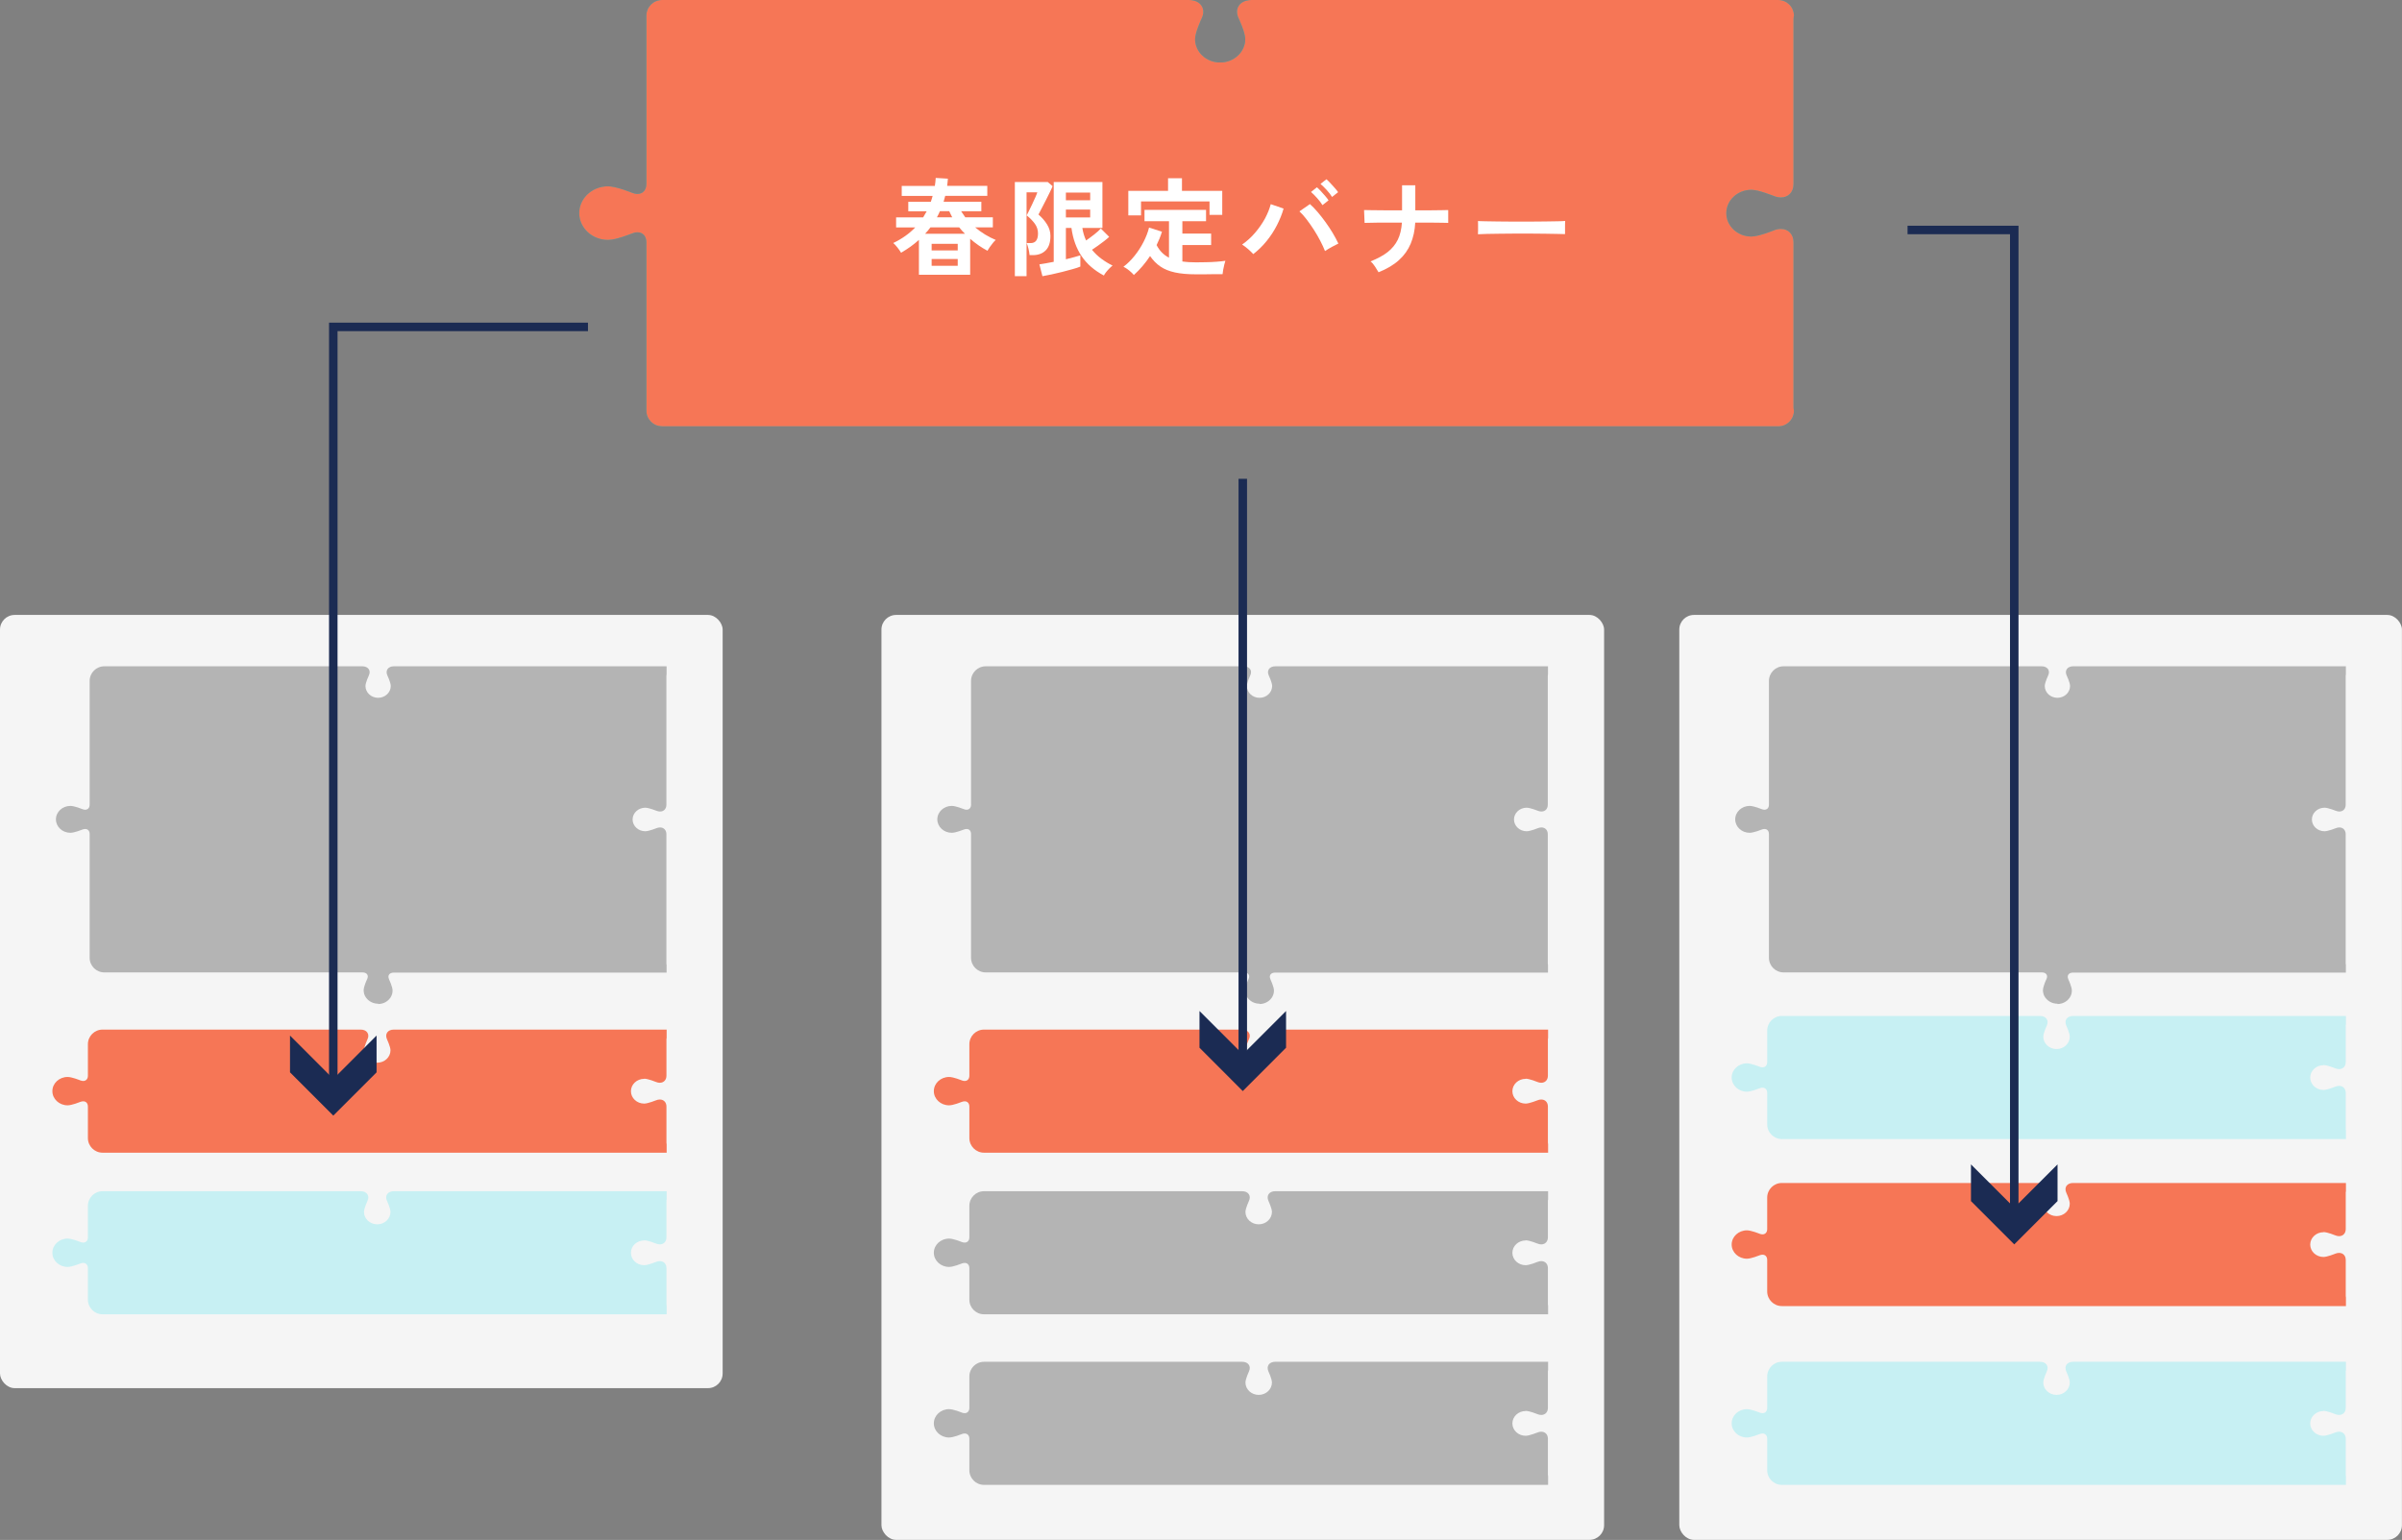 <?xml version="1.0" encoding="UTF-8"?>
<svg id="design" xmlns="http://www.w3.org/2000/svg" width="359.05" height="230.21" viewBox="0 0 359.05 230.21">
  <rect x="0" y="0" width="359.05" height="230.21" fill="#808080" stroke="none"/>
  <g>
    <g>
      <rect x="131.76" y="91.93" width="108.02" height="138.27" rx="2.19" ry="2.19" style="fill: #f5f5f5;"/>
      <path d="m188.28,150.05c-.72,0-1.39-.33-1.8-.89-.02-.03-.04-.05-.06-.08-.21-.31-.31-.68-.31-1.04,0-.54.45-1.53.52-1.66,0,0,0,0,0,0,.13-.28.13-.54,0-.72-.13-.19-.38-.29-.71-.29h-38.58c-1.21,0-2.19-.98-2.19-2.19v-18.5c0-.46-.26-.75-.67-.75-.13,0-.27.03-.42.09-.05.02-1.19.48-1.79.48-1.19,0-2.16-.9-2.16-2.01s.97-2.01,2.16-2.01c.6,0,1.75.46,1.79.48.15.06.29.09.42.09.41,0,.67-.3.67-.75v-18.5c0-1.21.98-2.19,2.19-2.19h38.58c.42,0,.75.15.94.41.19.26.19.61.02.97,0,.01-.5,1.06-.5,1.57,0,.97.85,1.76,1.89,1.76s1.89-.79,1.89-1.76c0-.51-.49-1.56-.5-1.57-.17-.36-.16-.7.02-.97.19-.26.52-.41.94-.41h40.77v1.18h0c-.02.09-.03.18-.03.26v19.26c0,.6-.38,1.01-.95,1.01-.17,0-.35-.04-.53-.11-.01,0-1.14-.46-1.68-.46-1.04,0-1.89.79-1.89,1.76s.85,1.76,1.89,1.76c.55,0,1.67-.46,1.68-.46.18-.07.36-.11.53-.11.57,0,.95.41.95,1.01v19.26c0,.08,0,.16.03.24h0v1.19h-40.77c-.32,0-.57.1-.71.29-.13.19-.13.44,0,.72,0,0,0,.01,0,.02.06.13.52,1.12.52,1.66,0,.37-.11.73-.31,1.04-.02.03-.04.05-.06.08-.4.56-1.08.89-1.8.89Z" style="fill: #b4b4b4;"/>
      <path d="m228.05,161.26c.57,0,1.76.48,1.77.49.19.08.38.12.56.12.6,0,1-.43,1-1.06v-5.38c0-.08,0-.17.03-.26h0v-1.25h-40.78c-.44,0-.79.15-.99.43-.19.28-.2.64-.03,1.02,0,.01.52,1.11.52,1.65,0,1.02-.89,1.85-1.98,1.85s-1.98-.83-1.98-1.85c0-.53.52-1.64.52-1.65.18-.38.17-.74-.03-1.02-.19-.28-.55-.43-.99-.43h-38.58c-1.21,0-2.19.98-2.19,2.19v4.7c0,.48-.28.79-.7.79-.14,0-.29-.03-.44-.09-.05-.02-1.25-.51-1.89-.51-1.26,0-2.28.95-2.28,2.12s1.02,2.12,2.28,2.12c.63,0,1.84-.49,1.89-.51.15-.06.3-.09.44-.09.43,0,.7.31.7.79v4.7c0,1.21.98,2.19,2.19,2.19h84.32v-1.24h0c-.02-.1-.03-.19-.03-.27v-5.38c0-.64-.4-1.06-1-1.06-.18,0-.37.04-.56.12-.01,0-1.2.49-1.77.49-1.09,0-1.98-.83-1.98-1.85s.89-1.85,1.98-1.85Z" style="fill: #f67656;"/>
      <path d="m228.05,185.42c.57,0,1.76.48,1.77.49.19.08.38.12.56.12.6,0,1-.43,1-1.06v-5.38c0-.08,0-.17.03-.26h0v-1.25h-40.78c-.44,0-.79.15-.99.43-.19.28-.2.64-.03,1.02,0,.01.52,1.11.52,1.65,0,1.02-.89,1.85-1.98,1.85s-1.98-.83-1.98-1.85c0-.53.52-1.64.52-1.65.18-.38.17-.74-.03-1.02-.19-.28-.55-.43-.99-.43h-38.58c-1.21,0-2.19.98-2.19,2.19v4.7c0,.48-.28.79-.7.79-.14,0-.29-.03-.44-.09-.05-.02-1.25-.51-1.89-.51-1.26,0-2.28.95-2.28,2.12s1.02,2.12,2.28,2.12c.63,0,1.84-.49,1.89-.51.15-.06.3-.09.44-.09.43,0,.7.31.7.79v4.7c0,1.21.98,2.19,2.19,2.19h84.32v-1.24h0c-.02-.1-.03-.19-.03-.27v-5.38c0-.64-.4-1.06-1-1.06-.18,0-.37.04-.56.12-.01,0-1.2.49-1.77.49-1.09,0-1.98-.83-1.98-1.85s.89-1.85,1.98-1.85Z" style="fill: #b4b4b4;"/>
      <path d="m228.05,210.92c.57,0,1.76.48,1.77.49.19.08.38.12.56.12.6,0,1-.43,1-1.06v-5.38c0-.08,0-.17.03-.26h0v-1.25h-40.78c-.44,0-.79.15-.99.43-.19.28-.2.64-.03,1.02,0,.01.52,1.11.52,1.65,0,1.02-.89,1.85-1.98,1.85s-1.98-.83-1.98-1.85c0-.53.52-1.64.52-1.65.18-.38.17-.74-.03-1.02-.19-.28-.55-.43-.99-.43h-38.58c-1.21,0-2.19.98-2.19,2.19v4.7c0,.48-.28.79-.7.79-.14,0-.29-.03-.44-.09-.05-.02-1.25-.51-1.89-.51-1.26,0-2.28.95-2.28,2.12s1.02,2.12,2.28,2.12c.63,0,1.84-.49,1.89-.51.15-.06.3-.09.44-.09.43,0,.7.31.7.79v4.7c0,1.21.98,2.19,2.19,2.19h84.32v-1.24h0c-.02-.1-.03-.19-.03-.27v-5.38c0-.64-.4-1.06-1-1.06-.18,0-.37.04-.56.12-.01,0-1.2.49-1.77.49-1.09,0-1.98-.83-1.98-1.85s.89-1.85,1.98-1.85Z" style="fill: #b4b4b4;"/>
    </g>
    <g>
      <rect x="251.02" y="91.93" width="108.02" height="138.27" rx="2.19" ry="2.19" style="fill: #f5f5f5;"/>
      <path d="m307.55,150.05c-.72,0-1.39-.33-1.8-.89-.02-.03-.04-.05-.06-.08-.21-.31-.31-.68-.31-1.04,0-.54.45-1.53.52-1.66,0,0,0,0,0,0,.13-.28.13-.54,0-.72-.13-.19-.38-.29-.71-.29h-38.58c-1.21,0-2.19-.98-2.19-2.19v-18.5c0-.46-.26-.75-.67-.75-.13,0-.27.03-.42.09-.05.02-1.19.48-1.79.48-1.19,0-2.16-.9-2.16-2.01s.97-2.01,2.16-2.01c.6,0,1.75.46,1.79.48.15.06.29.09.42.09.41,0,.67-.3.67-.75v-18.5c0-1.21.98-2.19,2.19-2.19h38.58c.42,0,.75.15.94.41.19.26.19.61.02.97,0,.01-.5,1.06-.5,1.57,0,.97.85,1.76,1.89,1.76s1.89-.79,1.89-1.76c0-.51-.49-1.56-.5-1.57-.17-.36-.16-.7.02-.97.19-.26.52-.41.94-.41h40.77v1.18h0c-.02.09-.03.18-.03.26v19.26c0,.6-.38,1.01-.95,1.01-.17,0-.35-.04-.53-.11-.01,0-1.14-.46-1.68-.46-1.04,0-1.89.79-1.89,1.76s.85,1.76,1.89,1.76c.55,0,1.67-.46,1.68-.46.18-.07.36-.11.53-.11.57,0,.95.41.95,1.01v19.26c0,.08,0,.16.03.24h0v1.19h-40.77c-.32,0-.57.1-.71.29-.13.19-.13.44,0,.72,0,0,0,.01,0,.02.06.13.52,1.12.52,1.66,0,.37-.11.73-.31,1.04-.02.03-.04.05-.06.08-.4.56-1.08.89-1.8.89Z" style="fill: #b4b4b4;"/>
      <path d="m347.31,184.19c.57,0,1.76.48,1.77.49.19.08.38.12.56.12.6,0,1-.43,1-1.06v-5.38c0-.08,0-.17.03-.26h0v-1.25h-40.78c-.44,0-.79.15-.99.43-.19.28-.2.64-.03,1.02,0,.01.52,1.11.52,1.65,0,1.02-.89,1.85-1.98,1.85s-1.98-.83-1.98-1.85c0-.53.52-1.64.52-1.65.18-.38.17-.74-.03-1.02-.19-.28-.55-.43-.99-.43h-38.58c-1.21,0-2.19.98-2.19,2.19v4.7c0,.48-.28.79-.7.79-.14,0-.29-.03-.44-.09-.05-.02-1.25-.51-1.89-.51-1.26,0-2.28.95-2.28,2.12s1.02,2.12,2.28,2.12c.63,0,1.84-.49,1.89-.51.15-.06.3-.09.44-.09.43,0,.7.31.7.79v4.7c0,1.21.98,2.19,2.19,2.19h84.32v-1.24h0c-.02-.1-.03-.19-.03-.27v-5.38c0-.64-.4-1.06-1-1.06-.18,0-.37.04-.56.12-.01,0-1.2.49-1.77.49-1.09,0-1.98-.83-1.98-1.85s.89-1.85,1.98-1.85Z" style="fill: #f67656;"/>
      <path d="m347.31,159.22c.57,0,1.76.48,1.77.49.19.08.38.12.56.12.6,0,1-.43,1-1.06v-5.38c0-.08,0-.17.03-.26h0v-1.25h-40.78c-.44,0-.79.15-.99.43-.19.28-.2.64-.03,1.02,0,.01.52,1.11.52,1.65,0,1.02-.89,1.85-1.98,1.85s-1.98-.83-1.98-1.85c0-.53.52-1.64.52-1.65.18-.38.17-.74-.03-1.02-.19-.28-.55-.43-.99-.43h-38.58c-1.21,0-2.19.98-2.19,2.19v4.7c0,.48-.28.79-.7.79-.14,0-.29-.03-.44-.09-.05-.02-1.25-.51-1.89-.51-1.26,0-2.28.95-2.28,2.12s1.02,2.12,2.28,2.12c.63,0,1.84-.49,1.89-.51.15-.06.3-.09.44-.09.43,0,.7.31.7.79v4.7c0,1.21.98,2.19,2.19,2.19h84.32v-1.24h0c-.02-.1-.03-.19-.03-.27v-5.38c0-.64-.4-1.06-1-1.06-.18,0-.37.04-.56.12-.01,0-1.2.49-1.77.49-1.09,0-1.98-.83-1.98-1.85s.89-1.85,1.98-1.85Z" style="fill: #c7f0f3;"/>
      <path d="m347.31,210.92c.57,0,1.76.48,1.77.49.19.08.38.12.56.12.6,0,1-.43,1-1.06v-5.38c0-.08,0-.17.03-.26h0v-1.25h-40.78c-.44,0-.79.15-.99.43-.19.28-.2.64-.03,1.02,0,.01.52,1.11.52,1.65,0,1.02-.89,1.85-1.98,1.85s-1.98-.83-1.98-1.85c0-.53.52-1.64.52-1.65.18-.38.17-.74-.03-1.02-.19-.28-.55-.43-.99-.43h-38.58c-1.21,0-2.19.98-2.19,2.19v4.7c0,.48-.28.79-.7.79-.14,0-.29-.03-.44-.09-.05-.02-1.25-.51-1.89-.51-1.26,0-2.28.95-2.28,2.12s1.02,2.12,2.28,2.12c.63,0,1.84-.49,1.89-.51.15-.06.3-.09.44-.09.43,0,.7.31.7.79v4.7c0,1.21.98,2.19,2.19,2.19h84.32v-1.24h0c-.02-.1-.03-.19-.03-.27v-5.38c0-.64-.4-1.06-1-1.06-.18,0-.37.04-.56.12-.01,0-1.2.49-1.77.49-1.09,0-1.98-.83-1.98-1.85s.89-1.85,1.98-1.85Z" style="fill: #c7f0f3;"/>
    </g>
    <rect y="91.93" width="108.02" height="115.59" rx="2.19" ry="2.19" style="fill: #f5f5f5;"/>
    <path d="m56.53,150.05c-.72,0-1.39-.33-1.8-.89-.02-.03-.04-.05-.06-.08-.21-.31-.31-.68-.31-1.04,0-.54.45-1.53.52-1.66,0,0,0,0,0,0,.13-.28.13-.54,0-.72-.13-.19-.38-.29-.71-.29H15.59c-1.21,0-2.19-.98-2.19-2.19v-18.5c0-.46-.26-.75-.67-.75-.13,0-.27.03-.42.09-.05.02-1.19.48-1.79.48-1.19,0-2.16-.9-2.16-2.01s.97-2.01,2.16-2.01c.6,0,1.75.46,1.79.48.15.06.29.09.42.09.41,0,.67-.3.67-.75v-18.5c0-1.21.98-2.19,2.19-2.19h38.58c.42,0,.75.15.94.41.19.26.19.61.02.97,0,.01-.5,1.06-.5,1.57,0,.97.85,1.76,1.89,1.76s1.89-.79,1.89-1.76c0-.51-.49-1.56-.5-1.57-.17-.36-.16-.7.02-.97.19-.26.52-.41.94-.41h40.77v1.18h0c-.02.09-.03.18-.03.26v19.26c0,.6-.38,1.01-.95,1.01-.17,0-.35-.04-.53-.11-.01,0-1.14-.46-1.68-.46-1.04,0-1.89.79-1.89,1.76s.85,1.76,1.89,1.76c.55,0,1.67-.46,1.68-.46.18-.07.36-.11.53-.11.57,0,.95.41.95,1.01v19.26c0,.08,0,.16.03.24h0v1.19h-40.77c-.32,0-.57.1-.71.29-.13.19-.13.44,0,.72,0,0,0,.01,0,.02.06.13.52,1.12.52,1.66,0,.37-.11.73-.31,1.04-.02.03-.04.05-.06.08-.4.56-1.08.89-1.8.89Z" style="fill: #b4b4b4;"/>
    <path d="m96.29,161.26c.57,0,1.76.48,1.77.49.19.08.38.12.56.12.6,0,1-.43,1-1.06v-5.38c0-.08,0-.17.03-.26h0v-1.25h-40.78c-.44,0-.79.15-.99.43-.19.28-.2.64-.03,1.02,0,.01.52,1.11.52,1.65,0,1.02-.89,1.85-1.98,1.85s-1.98-.83-1.98-1.85c0-.53.52-1.64.52-1.65.18-.38.17-.74-.03-1.02-.19-.28-.55-.43-.99-.43H15.33c-1.21,0-2.19.98-2.19,2.19v4.7c0,.48-.28.79-.7.79-.14,0-.29-.03-.44-.09-.05-.02-1.25-.51-1.89-.51-1.26,0-2.28.95-2.28,2.12s1.02,2.12,2.28,2.12c.63,0,1.84-.49,1.89-.51.15-.06.3-.09.44-.09.43,0,.7.31.7.79v4.7c0,1.21.98,2.19,2.19,2.19h84.32v-1.24h0c-.02-.1-.03-.19-.03-.27v-5.38c0-.64-.4-1.06-1-1.06-.18,0-.37.04-.56.12-.01,0-1.2.49-1.77.49-1.09,0-1.98-.83-1.98-1.85s.89-1.85,1.98-1.85Z" style="fill: #f67656;"/>
    <path d="m96.29,185.42c.57,0,1.76.48,1.77.49.19.08.38.12.56.12.6,0,1-.43,1-1.06v-5.38c0-.08,0-.17.03-.26h0v-1.25h-40.78c-.44,0-.79.15-.99.43-.19.28-.2.64-.03,1.02,0,.01.52,1.11.52,1.65,0,1.02-.89,1.85-1.98,1.85s-1.98-.83-1.98-1.85c0-.53.52-1.64.52-1.65.18-.38.17-.74-.03-1.02-.19-.28-.55-.43-.99-.43H15.33c-1.21,0-2.19.98-2.19,2.19v4.7c0,.48-.28.79-.7.79-.14,0-.29-.03-.44-.09-.05-.02-1.25-.51-1.89-.51-1.26,0-2.28.95-2.28,2.12s1.02,2.12,2.28,2.12c.63,0,1.84-.49,1.89-.51.15-.06.3-.09.44-.09.43,0,.7.31.7.79v4.7c0,1.21.98,2.19,2.19,2.19h84.32v-1.24h0c-.02-.1-.03-.19-.03-.27v-5.38c0-.64-.4-1.06-1-1.06-.18,0-.37.04-.56.12-.01,0-1.2.49-1.77.49-1.09,0-1.98-.83-1.98-1.85s.89-1.85,1.98-1.85Z" style="fill: #c7f0f3;"/>
  </g>
  <g>
    <g>
      <path d="m98.96,63.73c-1.29,0-2.34-1.05-2.34-2.34v-25.16c0-.91-.52-1.5-1.33-1.5-.26,0-.54.06-.83.18-.1.04-2.37.96-3.57.96-2.37,0-4.31-1.8-4.31-4.01s1.93-4.01,4.31-4.01c1.2,0,3.47.92,3.57.96.29.12.57.18.83.18.81,0,1.33-.59,1.33-1.5V2.34c0-1.29,1.05-2.34,2.34-2.34h78.75c.84,0,1.5.29,1.87.82.37.53.39,1.21.05,1.92-.01.02-.99,2.11-.99,3.11,0,1.93,1.68,3.49,3.75,3.49s3.75-1.57,3.75-3.49c0-1.01-.98-3.09-.99-3.11-.34-.71-.32-1.4.05-1.92.37-.53,1.03-.81,1.87-.82h78.75c1.29,0,2.34,1.05,2.34,2.34h0s0,.03,0,.03c-.04.16-.06.33-.06.49v24.65c0,1.2-.76,2.01-1.89,2.01-.34,0-.69-.07-1.06-.22-.02,0-2.26-.92-3.35-.92-2.07,0-3.75,1.57-3.75,3.49s1.68,3.49,3.75,3.49c1.08,0,3.33-.91,3.35-.92.36-.15.72-.22,1.06-.22,1.13,0,1.89.81,1.89,2.01v24.65c0,.16.02.32.06.49v.03s0,0,0,0c0,1.29-1.05,2.34-2.34,2.34H98.96Z" style="fill: #00bbca;"/>
      <path d="m98.96,63.73c-1.29,0-2.34-1.05-2.34-2.34v-25.16c0-.91-.52-1.5-1.33-1.5-.26,0-.54.06-.83.18-.1.04-2.37.96-3.57.96-2.37,0-4.31-1.8-4.31-4.01s1.93-4.01,4.31-4.01c1.2,0,3.47.92,3.57.96.29.12.57.18.83.18.81,0,1.33-.59,1.33-1.5V2.34c0-1.29,1.05-2.34,2.34-2.34h78.75c.84,0,1.5.29,1.87.82.37.53.39,1.21.05,1.92-.01.02-.99,2.11-.99,3.11,0,1.93,1.68,3.49,3.75,3.49s3.75-1.57,3.75-3.49c0-1.01-.98-3.09-.99-3.11-.34-.71-.32-1.4.05-1.92.37-.53,1.03-.81,1.87-.82h78.75c1.29,0,2.34,1.05,2.34,2.34h0s0,.03,0,.03c-.04.16-.06.33-.06.49v24.65c0,1.2-.76,2.01-1.89,2.01-.34,0-.69-.07-1.06-.22-.02,0-2.26-.92-3.35-.92-2.07,0-3.75,1.57-3.75,3.49s1.68,3.49,3.75,3.49c1.08,0,3.33-.91,3.35-.92.36-.15.72-.22,1.06-.22,1.13,0,1.89.81,1.89,2.01v24.65c0,.16.02.32.06.49v.03s0,0,0,0c0,1.29-1.05,2.34-2.34,2.34H98.96Z" style="fill: #f67656;"/>
    </g>
    <g>
      <path d="m137.36,41.08v-5.22c-.78.71-1.67,1.35-2.67,1.92-.15-.25-.33-.51-.56-.8-.22-.29-.43-.5-.61-.65.65-.31,1.25-.66,1.8-1.05.55-.39,1.05-.82,1.49-1.28h-2.86v-1.5h4.04c.19-.31.37-.61.53-.91h-2.75v-1.42h3.37c.05-.15.1-.3.14-.44s.08-.29.13-.44h-4.62v-1.49h4.95c.03-.2.06-.4.08-.6s.04-.4.05-.6l1.82.11c-.01.18-.03.36-.05.54-.02.18-.04.36-.06.54h6v1.49h-6.29c-.04.15-.08.3-.12.44s-.08.29-.12.44h5.64v1.42h-3.02c.19.3.4.6.62.91h4.12v1.5h-2.65c.95.79,1.97,1.42,3.08,1.88-.13.11-.27.26-.43.46-.16.2-.31.4-.46.61-.14.21-.26.39-.34.55-.91-.48-1.77-1.08-2.59-1.79v5.38h-7.68Zm.93-6.13h5.96c-.15-.15-.3-.3-.45-.46-.15-.16-.29-.33-.42-.5h-4.3c-.12.16-.24.32-.38.49s-.27.32-.42.47Zm.97,2.49h3.9v-.99h-3.9v.99Zm0,2.3h3.9v-1.02h-3.9v1.02Zm.8-7.25h2.28c-.08-.15-.15-.3-.23-.46-.08-.15-.15-.31-.22-.46h-1.39c-.06.15-.13.3-.21.46-.07.15-.15.31-.24.46Z" style="fill: #fff;"/>
      <path d="m151.7,41.3v-14.09h4.92l.72.62c-.09.22-.22.54-.42.93-.19.4-.4.82-.63,1.26-.23.44-.44.85-.63,1.22-.19.37-.34.65-.43.83.53.46.96.95,1.29,1.49s.5,1.1.5,1.71c0,.98-.24,1.7-.72,2.17-.48.47-1.11.7-1.9.7h-.5c-.02-.27-.08-.58-.16-.94-.08-.36-.18-.65-.27-.86h.59c.73,0,1.1-.48,1.1-1.44,0-.53-.16-1.02-.47-1.45s-.72-.85-1.22-1.25c.06-.13.17-.35.33-.66s.32-.66.5-1.03.34-.72.48-1.05c.14-.33.24-.56.28-.71h-1.61v12.54h-1.74Zm4.12-.02l-.45-1.76c.25-.03.56-.08.93-.15s.78-.15,1.21-.23v-11.93h7.28v6.87h-3c.1.65.28,1.27.56,1.87.4-.28.81-.58,1.23-.91.42-.33.74-.62.97-.88l1.25,1.25c-.2.19-.45.4-.75.63-.3.23-.61.46-.93.69-.32.23-.62.43-.89.61.43.52.9.98,1.44,1.37.53.39,1.08.72,1.64.99-.13.1-.28.23-.46.41s-.34.36-.5.56-.27.37-.34.52c-1.43-.76-2.54-1.72-3.33-2.89-.79-1.17-1.3-2.58-1.52-4.22h-.83v4.68c.47-.12.89-.23,1.28-.33.38-.1.68-.19.88-.26v1.68c-.28.12-.66.25-1.14.38-.49.14-1.01.28-1.57.42-.56.14-1.1.26-1.63.38-.53.11-.97.2-1.33.26Zm3.51-11.34h3.63v-1.15h-3.63v1.15Zm0,2.57h3.63v-1.18h-3.63v1.18Z" style="fill: #fff;"/>
      <path d="m169.51,41.14c-.11-.14-.25-.29-.44-.46-.19-.17-.38-.33-.58-.47s-.39-.25-.56-.33c.58-.44,1.14-.98,1.65-1.62.52-.64.97-1.34,1.35-2.08.38-.74.66-1.46.83-2.16l1.93.62c-.2.66-.47,1.33-.8,2,.43.84,1.04,1.47,1.85,1.88v-5.45h-3.66v-1.69h9.2v1.69h-3.54v1.85h4.3v1.71h-4.3v2.46c.31.04.63.08.97.1.34.02.7.03,1.09.03.47,0,.97,0,1.49-.02.53-.01,1.04-.03,1.55-.07.51-.04.95-.08,1.33-.14-.04.12-.1.3-.16.56-.06.25-.12.52-.17.79s-.08.49-.09.65c-.4,0-.84,0-1.32,0-.47,0-.94,0-1.4.02-.46,0-.87,0-1.25,0-1.24,0-2.28-.09-3.15-.28-.86-.19-1.59-.48-2.18-.89-.59-.4-1.1-.93-1.54-1.56-.71,1.08-1.52,2.02-2.43,2.84Zm-.85-8.94v-3.67h5.94v-1.88h2.08v1.88h6.02v3.59h-1.9v-2.01h-10.24v2.09h-1.9Z" style="fill: #fff;"/>
      <path d="m187.33,37.98c-.19-.22-.45-.47-.76-.74-.31-.27-.62-.5-.9-.68.7-.49,1.35-1.07,1.93-1.75.58-.68,1.08-1.39,1.49-2.14.4-.75.69-1.47.86-2.15l1.92.66c-.23.83-.57,1.66-1,2.5-.43.84-.94,1.62-1.54,2.36-.6.74-1.26,1.38-2,1.95Zm10.73-.45c-.18-.47-.42-.98-.71-1.54-.29-.56-.62-1.12-.97-1.67-.36-.55-.72-1.07-1.09-1.55-.37-.48-.72-.87-1.05-1.17l1.57-1.09c.37.33.76.73,1.16,1.2.4.47.79.97,1.18,1.51.39.54.75,1.08,1.07,1.62.32.54.6,1.06.84,1.57-.27.13-.59.29-.97.5s-.72.41-1.03.62Zm-.38-6.87c-.2-.33-.47-.68-.81-1.06-.34-.38-.64-.68-.9-.9l.88-.7c.16.13.35.31.58.56.22.25.44.49.66.74.22.25.39.47.5.65l-.91.72Zm1.44-1.21c-.2-.33-.47-.68-.81-1.05-.34-.37-.64-.67-.92-.9l.88-.7c.16.13.35.31.58.56.23.25.45.49.67.74.22.25.39.46.5.63l-.91.72Z" style="fill: #fff;"/>
      <path d="m206.07,40.71c-.14-.25-.32-.54-.54-.87-.22-.34-.44-.59-.66-.76,1.04-.42,1.9-.88,2.56-1.4s1.16-1.13,1.51-1.84c.35-.71.55-1.57.62-2.56-.86,0-1.69,0-2.48,0-.79,0-1.46,0-2.01.02-.55,0-.92.01-1.09.02l-.08-1.92c.17.01.54.02,1.1.02.56,0,1.25.01,2.05.02.8,0,1.65,0,2.53,0v-3.74h1.98v3.74c.79,0,1.53,0,2.21,0,.69,0,1.27-.01,1.75-.02.48,0,.8-.01.96-.02v1.92c-.13,0-.43-.02-.91-.02-.48,0-1.07-.01-1.77-.02-.7,0-1.45,0-2.25,0-.06,1.17-.29,2.22-.68,3.15-.39.93-.97,1.75-1.76,2.46-.78.71-1.8,1.31-3.04,1.81Z" style="fill: #fff;"/>
      <path d="m220.92,35.04c0-.15.02-.35.02-.61v-.77c0-.26,0-.46-.02-.61.2.01.56.02,1.08.03.52.01,1.13.02,1.85.03s1.49.02,2.31.02c.82,0,1.64,0,2.46,0s1.59,0,2.32-.02,1.36-.02,1.89-.03c.53,0,.91-.03,1.13-.05-.01.14-.02.34-.02.59,0,.26,0,.51,0,.78,0,.26,0,.46,0,.6-.27-.01-.66-.02-1.17-.03-.52,0-1.12-.02-1.8-.03s-1.42-.02-2.19-.02h-2.34c-.79,0-1.54,0-2.25.02-.71.01-1.35.02-1.92.03-.57.01-1.02.03-1.35.05Z" style="fill: #fff;"/>
    </g>
  </g>
  <g>
    <polyline points="285.14 34.38 301.09 34.38 301.09 181.67" style="fill: none; stroke: #1b2b53; stroke-miterlimit: 10; stroke-width: 1.27px;"/>
    <polygon points="294.62 174.07 301.09 180.54 307.56 174.07 307.56 179.56 301.09 186.03 294.62 179.56 294.62 174.07" style="fill: #1b2b53;"/>
  </g>
  <g>
    <line x1="185.77" y1="71.58" x2="185.77" y2="158.74" style="fill: none; stroke: #1b2b53; stroke-miterlimit: 10; stroke-width: 1.27px;"/>
    <polygon points="179.3 151.14 185.77 157.61 192.24 151.14 192.24 156.63 185.77 163.11 179.3 156.63 179.3 151.14" style="fill: #1b2b53;"/>
  </g>
  <g>
    <polyline points="87.89 48.87 49.82 48.87 49.82 162.41" style="fill: none; stroke: #1b2b53; stroke-miterlimit: 10; stroke-width: 1.27px;"/>
    <polygon points="43.35 154.81 49.82 161.29 56.29 154.81 56.29 160.31 49.82 166.78 43.35 160.31 43.35 154.81" style="fill: #1b2b53;"/>
  </g>
</svg>